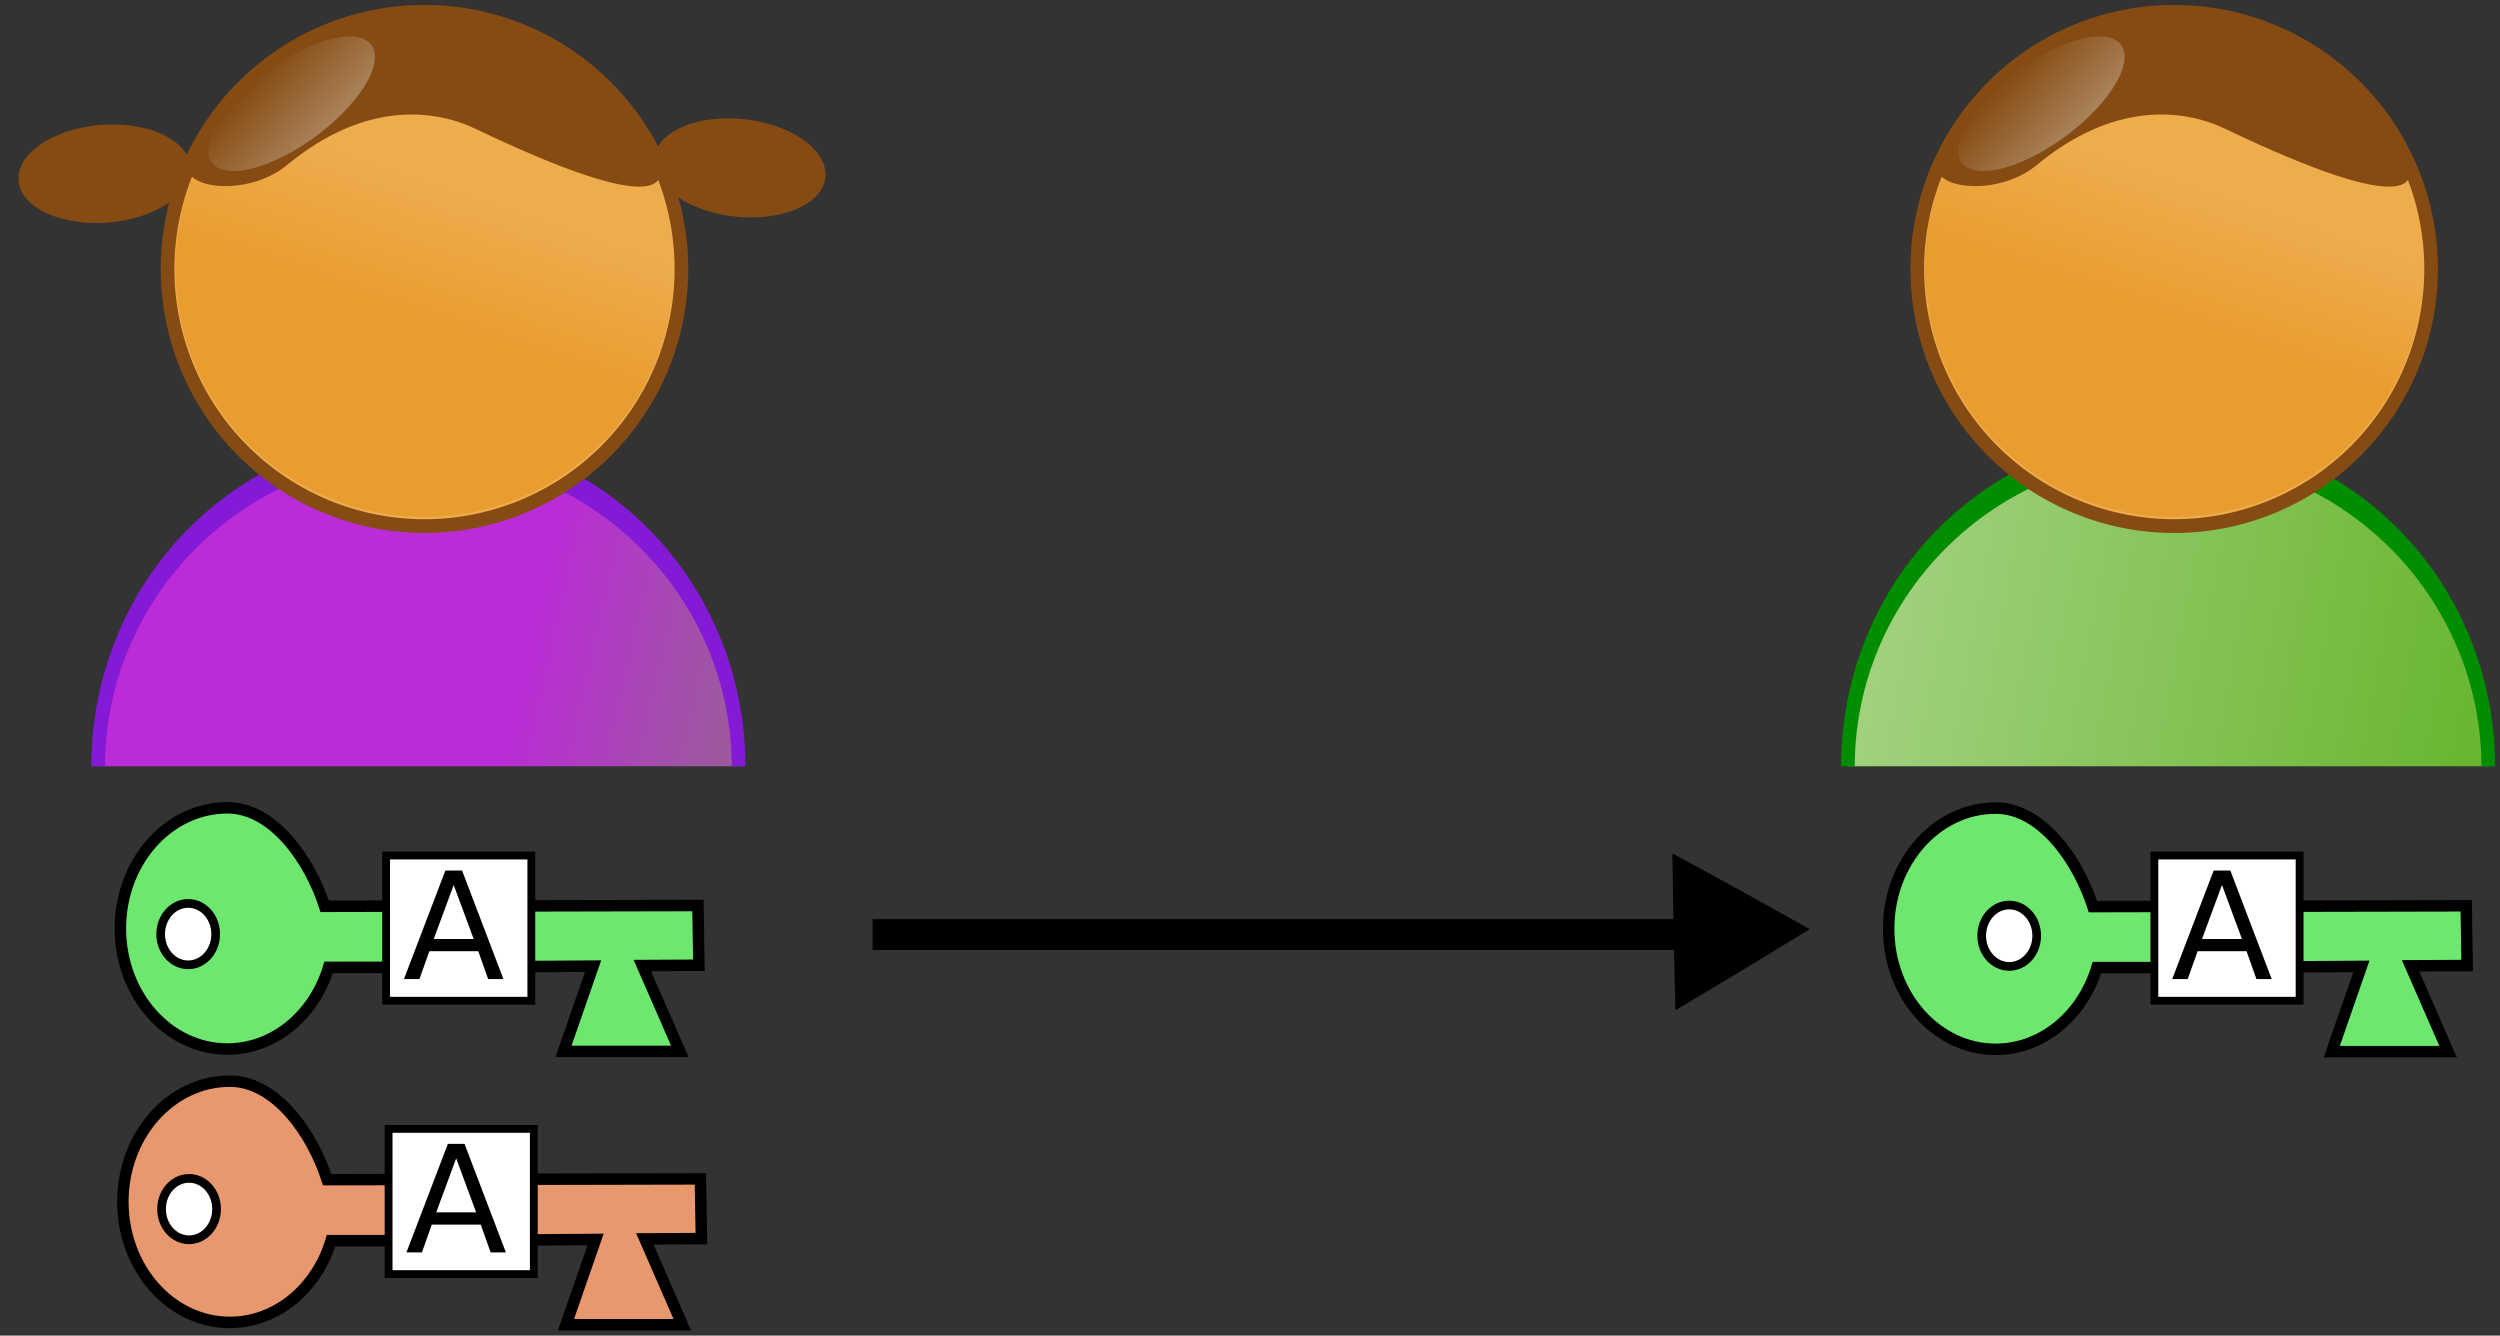 <?xml version="1.0" encoding="UTF-8" standalone="no"?>
<!-- Created with Inkscape (http://www.inkscape.org/) -->
<svg xmlns:dc="http://purl.org/dc/elements/1.1/" xmlns:cc="http://web.resource.org/cc/" xmlns:rdf="http://www.w3.org/1999/02/22-rdf-syntax-ns#" xmlns:svg="http://www.w3.org/2000/svg" xmlns="http://www.w3.org/2000/svg" xmlns:xlink="http://www.w3.org/1999/xlink" xmlns:sodipodi="http://inkscape.sourceforge.net/DTD/sodipodi-0.dtd" xmlns:inkscape="http://www.inkscape.org/namespaces/inkscape" version="1.0" width="730" height="390" id="svg2" sodipodi:version="0.32" inkscape:version="0.43" sodipodi:docname="Asymetric crypto - step1.svg" sodipodi:docbase="/home/odder/Desktop">
  <rect width="100%" height="100%" fill="#333333" stroke="none"/>
  <sodipodi:namedview inkscape:window-height="480" inkscape:window-width="640" inkscape:pageshadow="2" inkscape:pageopacity="0.0" borderopacity="1.0" bordercolor="#666666" pagecolor="#ffffff" id="base"/>
  <defs id="defs4">
    <linearGradient id="linearGradient16361">
      <stop style="stop-color:#69b631;stop-opacity:1" offset="0" id="stop16363"/>
      <stop style="stop-color:#ffffff;stop-opacity:1" offset="1" id="stop16365"/>
    </linearGradient>
    <linearGradient id="linearGradient13712">
      <stop style="stop-color:#9d58a0;stop-opacity:1" offset="0" id="stop13714"/>
      <stop style="stop-color:#bb2bd7;stop-opacity:1" offset="1" id="stop13716"/>
    </linearGradient>
    <linearGradient id="linearGradient4859">
      <stop style="stop-color:#ffffff;stop-opacity:1" offset="0" id="stop4861"/>
      <stop style="stop-color:#ffffff;stop-opacity:0" offset="1" id="stop4863"/>
    </linearGradient>
    <linearGradient id="linearGradient3100">
      <stop style="stop-color:#e99d30;stop-opacity:1" offset="0" id="stop3102"/>
      <stop style="stop-color:#e99d30;stop-opacity:0" offset="1" id="stop3104"/>
    </linearGradient>
    <linearGradient x1="456.921" y1="552.367" x2="485.714" y2="466.648" id="linearGradient3106" xlink:href="#linearGradient3100" gradientUnits="userSpaceOnUse"/>
    <linearGradient x1="117.79" y1="514.128" x2="165.934" y2="514.128" id="linearGradient4865" xlink:href="#linearGradient4859" gradientUnits="userSpaceOnUse"/>
    <linearGradient x1="90.549" y1="617.428" x2="144.023" y2="638.206" id="linearGradient13705" xlink:href="#linearGradient13712" gradientUnits="userSpaceOnUse"/>
    <linearGradient x1="456.921" y1="552.367" x2="485.714" y2="466.648" id="linearGradient15484" xlink:href="#linearGradient3100" gradientUnits="userSpaceOnUse"/>
    <linearGradient x1="117.79" y1="514.128" x2="165.934" y2="514.128" id="linearGradient15486" xlink:href="#linearGradient4859" gradientUnits="userSpaceOnUse"/>
    <linearGradient x1="90.549" y1="617.428" x2="528.743" y2="756.718" id="linearGradient16367" xlink:href="#linearGradient16361" gradientUnits="userSpaceOnUse"/>
    <linearGradient x1="335.001" y1="216.044" x2="335.001" y2="236.745" id="linearGradient7130" xlink:href="#linearGradient5158" gradientUnits="userSpaceOnUse"/>
    <filter id="filter7120">
      <feGaussianBlur id="feGaussianBlur7122" stdDeviation="3.924" inkscape:collect="always"/>
    </filter>
    <linearGradient x1="335.001" y1="216.044" x2="335.001" y2="236.745" id="linearGradient5164" xlink:href="#linearGradient5158" gradientUnits="userSpaceOnUse"/>
    <linearGradient id="linearGradient5158">
      <stop style="stop-color:#e6e699;stop-opacity:1" offset="0" id="stop5160"/>
      <stop style="stop-color:#aeae2a;stop-opacity:1" offset="1" id="stop5162"/>
    </linearGradient>
  </defs>
  <g id="layer1">
    <path d="M 279.517,590.084 A 93.484,54.688 0 1 1 92.549,590.084" transform="matrix(-1,0,0,-1.718,308.199,1237.519)" style="opacity:1;fill:url(#linearGradient13705);fill-opacity:1;fill-rule:nonzero;stroke:#841ad5;stroke-width:4;stroke-linecap:butt;stroke-linejoin:miter;stroke-miterlimit:4;stroke-dasharray:none;stroke-opacity:1" id="path7520"/>
    <path d="M 485.714 466.648 A 172.857 171.429 0 1 1  140,466.648 A 172.857 171.429 0 1 1  485.714 466.648 z" transform="matrix(0.434,0,0,0.438,-11.826,-125.858)" style="opacity:1;fill:#eeac4d;fill-opacity:1;fill-rule:nonzero;stroke:#854b12;stroke-width:9.181;stroke-linecap:butt;stroke-linejoin:miter;stroke-miterlimit:4;stroke-dasharray:none;stroke-opacity:1" id="path1307"/>
    <path d="M 485.714 466.648 A 172.857 171.429 0 1 1  140,466.648 A 172.857 171.429 0 1 1  485.714 466.648 z" transform="matrix(0.421,0,0,0.424,-7.758,-119.606)" style="opacity:1;fill:url(#linearGradient3106);fill-opacity:1;fill-rule:nonzero;stroke:none;stroke-width:5;stroke-linecap:butt;stroke-linejoin:miter;stroke-miterlimit:4;stroke-dasharray:none;stroke-opacity:1" id="path1352"/>
    <path d="M 138.847,37.614 C 126.452,31.685 106.139,29.665 83.812,48.199 C 71.324,58.567 48.525,54.603 56.444,45.279 C 77.33,20.691 75.413,10.499 126.397,3.893 C 146.709,1.261 172.867,16.809 189.408,41.819 C 198.151,55.038 193.413,63.712 138.847,37.614 z " style="fill:#854b12;fill-opacity:1;fill-rule:nonzero;stroke:none;stroke-width:4;stroke-linecap:butt;stroke-linejoin:miter;stroke-miterlimit:4;stroke-opacity:1" id="path3108"/>
    <path d="M 165.934 514.128 A 24.072 31.083 0 1 1  117.79,514.128 A 24.072 31.083 0 1 1  165.934 514.128 z" transform="matrix(-0.649,-8.238005e-2,0.599,-0.629,-130.729,365.364)" style="opacity:0.309;fill:url(#linearGradient4865);fill-opacity:1;fill-rule:nonzero;stroke:none;stroke-width:4;stroke-linecap:butt;stroke-linejoin:miter;stroke-miterlimit:4;stroke-dasharray:none;stroke-opacity:1" id="path3984"/>
    <path d="M 94.419 333.003 A 37.861 26.176 0 1 1  18.697,333.003 A 37.861 26.176 0 1 1  94.419 333.003 z" transform="matrix(0.662,-6.144658e-2,6.42949e-2,0.542,-28.341,-126.284)" style="opacity:1;fill:#854b12;fill-opacity:1;fill-rule:nonzero;stroke:none;stroke-width:4;stroke-linecap:butt;stroke-linejoin:miter;stroke-miterlimit:4;stroke-dasharray:none;stroke-opacity:1" id="path5740"/>
    <path d="M 94.419 333.003 A 37.861 26.176 0 1 1  18.697,333.003 A 37.861 26.176 0 1 1  94.419 333.003 z" transform="matrix(0.661,6.732279e-2,-4.149132e-2,0.544,192.433,-135.942)" style="opacity:1;fill:#854b12;fill-opacity:1;fill-rule:nonzero;stroke:none;stroke-width:4;stroke-linecap:butt;stroke-linejoin:miter;stroke-miterlimit:4;stroke-dasharray:none;stroke-opacity:1" id="path6615"/>
    <path d="M 279.517,590.084 A 93.484,54.688 0 1 1 92.549,590.084" transform="matrix(-1,0,0,-1.718,819.113,1237.518)" style="opacity:1;fill:url(#linearGradient16367);fill-opacity:1;fill-rule:nonzero;stroke:#008d00;stroke-width:4;stroke-linecap:butt;stroke-linejoin:miter;stroke-miterlimit:4;stroke-dasharray:none;stroke-opacity:1" id="path15466"/>
    <path d="M 485.714 466.648 A 172.857 171.429 0 1 1  140,466.648 A 172.857 171.429 0 1 1  485.714 466.648 z" transform="matrix(0.434,0,0,0.438,499.087,-125.858)" style="opacity:1;fill:#eeac4d;fill-opacity:1;fill-rule:nonzero;stroke:#854b12;stroke-width:9.181;stroke-linecap:butt;stroke-linejoin:miter;stroke-miterlimit:4;stroke-dasharray:none;stroke-opacity:1" id="path15470"/>
    <path d="M 485.714 466.648 A 172.857 171.429 0 1 1  140,466.648 A 172.857 171.429 0 1 1  485.714 466.648 z" transform="matrix(0.421,0,0,0.424,503.156,-119.606)" style="opacity:1;fill:url(#linearGradient15484);fill-opacity:1;fill-rule:nonzero;stroke:none;stroke-width:5;stroke-linecap:butt;stroke-linejoin:miter;stroke-miterlimit:4;stroke-dasharray:none;stroke-opacity:1" id="path15472"/>
    <path d="M 649.761,37.614 C 637.366,31.685 617.052,29.665 594.726,48.199 C 582.238,58.567 559.439,54.603 567.358,45.279 C 588.244,20.691 586.327,10.499 637.311,3.893 C 657.622,1.261 683.781,16.809 700.322,41.819 C 709.065,55.038 704.327,63.712 649.761,37.614 z " style="fill:#854b12;fill-opacity:1;fill-rule:nonzero;stroke:none;stroke-width:4;stroke-linecap:butt;stroke-linejoin:miter;stroke-miterlimit:4;stroke-opacity:1" id="path15474"/>
    <path d="M 165.934 514.128 A 24.072 31.083 0 1 1  117.79,514.128 A 24.072 31.083 0 1 1  165.934 514.128 z" transform="matrix(-0.649,-8.238005e-2,0.599,-0.629,380.184,365.364)" style="opacity:0.309;fill:url(#linearGradient15486);fill-opacity:1;fill-rule:nonzero;stroke:none;stroke-width:4;stroke-linecap:butt;stroke-linejoin:miter;stroke-miterlimit:4;stroke-dasharray:none;stroke-opacity:1" id="path15476"/>
    <g transform="matrix(0.302,0,0,0.302,32.622,212.829)" id="g17316">
      <g transform="translate(0,1.501)" id="g7124">
        <path d="M 111.804,74.82 C 54.714,74.82 8.375,127.08 8.375,191.456 C 8.375,255.832 54.714,308.07 111.804,308.07 C 157.232,308.07 195.849,275.001 209.732,229.052 L 294.335,229.052 L 465.466,227.885 L 436.814,310.322 L 549.281,310.322 L 513.029,227.322 L 567.733,227.045 L 566.791,169.298 L 205.914,170.081 C 191.445,125.349 156.459,74.82 111.804,74.82 z " style="opacity:1;fill:#76ff77;fill-opacity:0.882;stroke:#000000;stroke-width:11.083;stroke-linecap:butt;stroke-linejoin:miter;stroke-miterlimit:4;stroke-dasharray:none;stroke-dashoffset:0;stroke-opacity:1" id="path2221"/>
        <path d="M 73.932,167.276 C 88.614,167.276 100.517,180.578 100.517,196.964 C 100.517,213.35 88.614,226.652 73.932,226.652 C 59.249,226.652 47.324,213.35 47.324,196.964 C 47.324,180.578 59.249,167.276 73.932,167.276 z " style="opacity:1;fill:#ffffff;fill-opacity:1;fill-rule:nonzero;stroke:#000000;stroke-width:8.401;stroke-linecap:butt;stroke-linejoin:miter;stroke-miterlimit:4;stroke-dasharray:none;stroke-dashoffset:0;stroke-opacity:1" id="path5166"/>
        <rect width="140.415" height="140.415" ry="0" x="265.307" y="120.965" style="opacity:1;fill:#ffffff;fill-opacity:1;fill-rule:nonzero;stroke:#000000;stroke-width:7.565;stroke-linecap:butt;stroke-linejoin:miter;stroke-miterlimit:4;stroke-dasharray:none;stroke-opacity:1" id="rect22563"/>
        <path d="M 330.642,149.437 L 311.377,201.679 L 349.978,201.679 L 330.642,149.437 M 322.627,135.444 L 338.728,135.444 L 378.736,240.421 L 363.97,240.421 L 354.408,213.491 L 307.088,213.491 L 297.525,240.421 L 282.548,240.421 L 322.627,135.444" style="font-size:158.722px;font-style:normal;font-variant:normal;font-weight:normal;font-stretch:normal;text-align:start;line-height:50%;writing-mode:lr-tb;text-anchor:start;fill:#000000;fill-opacity:1;stroke:none;stroke-width:1px;stroke-linecap:butt;stroke-linejoin:miter;stroke-opacity:1;font-family:Bitstream Vera Sans" id="path24328"/>
        <path d="M 114.207,339.12 C 57.116,339.12 10.777,391.381 10.777,455.757 C 10.777,520.133 57.116,572.371 114.207,572.371 C 159.634,572.371 198.251,539.302 212.134,493.353 L 296.737,493.353 L 467.868,492.185 L 439.216,574.622 L 551.683,574.622 L 515.431,491.622 L 570.135,491.345 L 569.193,433.599 L 208.316,434.381 C 193.847,389.65 158.861,339.12 114.207,339.12 z " style="opacity:1;fill:#ffa576;fill-opacity:0.882;stroke:#000000;stroke-width:11.083;stroke-linecap:butt;stroke-linejoin:miter;stroke-miterlimit:4;stroke-dasharray:none;stroke-dashoffset:0;stroke-opacity:1" id="path24332"/>
        <path d="M 74.788,433.122 C 89.47,433.122 101.374,446.424 101.374,462.81 C 101.374,479.196 89.47,492.498 74.788,492.498 C 60.106,492.498 48.18,479.196 48.18,462.81 C 48.18,446.424 60.106,433.122 74.788,433.122 z " style="opacity:1;fill:#ffffff;fill-opacity:1;fill-rule:nonzero;stroke:#000000;stroke-width:8.401;stroke-linecap:butt;stroke-linejoin:miter;stroke-miterlimit:4;stroke-dasharray:none;stroke-dashoffset:0;stroke-opacity:1" id="path24334"/>
        <rect width="140.415" height="140.415" ry="0" x="267.709" y="385.266" style="opacity:1;fill:#ffffff;fill-opacity:1;fill-rule:nonzero;stroke:#000000;stroke-width:7.565;stroke-linecap:butt;stroke-linejoin:miter;stroke-miterlimit:4;stroke-dasharray:none;stroke-opacity:1" id="rect24336"/>
        <path d="M 333.044,413.737 L 313.779,465.979 L 352.38,465.979 L 333.044,413.737 M 325.029,399.745 L 341.13,399.745 L 381.138,504.722 L 366.372,504.722 L 356.81,477.792 L 309.49,477.792 L 299.927,504.722 L 284.951,504.722 L 325.029,399.745" style="font-size:158.722px;font-style:normal;font-variant:normal;font-weight:normal;font-stretch:normal;text-align:start;line-height:50%;writing-mode:lr-tb;text-anchor:start;fill:#000000;fill-opacity:1;stroke:none;stroke-width:1px;stroke-linecap:butt;stroke-linejoin:miter;stroke-opacity:1;font-family:Bitstream Vera Sans" id="path24338"/>
        <path d="M 1821.527,75.094 C 1764.436,75.094 1718.097,127.354 1718.097,191.73 C 1718.097,256.106 1764.436,308.344 1821.527,308.344 C 1866.955,308.344 1905.572,275.275 1919.454,229.326 L 2004.058,229.326 L 2175.188,228.159 L 2146.537,310.596 L 2259.003,310.596 L 2222.752,227.596 L 2277.455,227.319 L 2276.513,169.572 L 1915.636,170.355 C 1901.168,125.623 1866.182,75.094 1821.527,75.094 z " style="opacity:1;fill:#76ff77;fill-opacity:0.882;stroke:#000000;stroke-width:11.083;stroke-linecap:butt;stroke-linejoin:miter;stroke-miterlimit:4;stroke-dasharray:none;stroke-dashoffset:0;stroke-opacity:1" id="path24340"/>
        <path d="M 1834.66,168.822 C 1849.342,168.822 1861.245,182.124 1861.245,198.511 C 1861.245,214.897 1849.342,228.199 1834.66,228.199 C 1819.977,228.199 1808.052,214.897 1808.052,198.511 C 1808.052,182.124 1819.977,168.822 1834.66,168.822 z " style="opacity:1;fill:#ffffff;fill-opacity:1;fill-rule:nonzero;stroke:#000000;stroke-width:8.401;stroke-linecap:butt;stroke-linejoin:miter;stroke-miterlimit:4;stroke-dasharray:none;stroke-dashoffset:0;stroke-opacity:1" id="path24342"/>
        <rect width="140.415" height="140.415" ry="0" x="1975.029" y="120.966" style="opacity:1;fill:#ffffff;fill-opacity:1;fill-rule:nonzero;stroke:#000000;stroke-width:7.565;stroke-linecap:butt;stroke-linejoin:miter;stroke-miterlimit:4;stroke-dasharray:none;stroke-opacity:1" id="rect24344"/>
        <path d="M 2040.365,149.438 L 2021.099,201.68 L 2059.701,201.68 L 2040.365,149.438 M 2032.349,135.445 L 2048.451,135.445 L 2088.458,240.422 L 2073.693,240.422 L 2064.13,213.492 L 2016.81,213.492 L 2007.247,240.422 L 1992.271,240.422 L 2032.349,135.445" style="font-size:158.722px;font-style:normal;font-variant:normal;font-weight:normal;font-stretch:normal;text-align:start;line-height:50%;writing-mode:lr-tb;text-anchor:start;fill:#000000;fill-opacity:1;stroke:none;stroke-width:1px;stroke-linecap:butt;stroke-linejoin:miter;stroke-opacity:1;font-family:Bitstream Vera Sans" id="path24346"/>
        <path d="M 735.675,197.338 C 1559.292,197.338 1559.292,197.338 1559.292,197.338" style="fill:none;fill-opacity:0.75;fill-rule:evenodd;stroke:#000000;stroke-width:29.76;stroke-linecap:butt;stroke-linejoin:miter;stroke-miterlimit:4;stroke-dasharray:none;stroke-opacity:1" id="path24350"/>
      </g>
    </g>
    <path d="M 305.397,752.254 L 283.485,714.666 L 261.889,676.896 L 305.397,676.714 L 348.904,676.896 L 327.308,714.666 L 305.397,752.254 z " transform="matrix(-8.577598e-3,-0.447,0.447,-8.577598e-3,190.818,414.356)" style="opacity:1;fill:#000000;fill-opacity:1;fill-rule:nonzero;stroke:#000000;stroke-width:9;stroke-linecap:butt;stroke-linejoin:miter;stroke-miterlimit:4;stroke-dasharray:none;stroke-opacity:1" id="path26098"/>
  </g>
</svg>